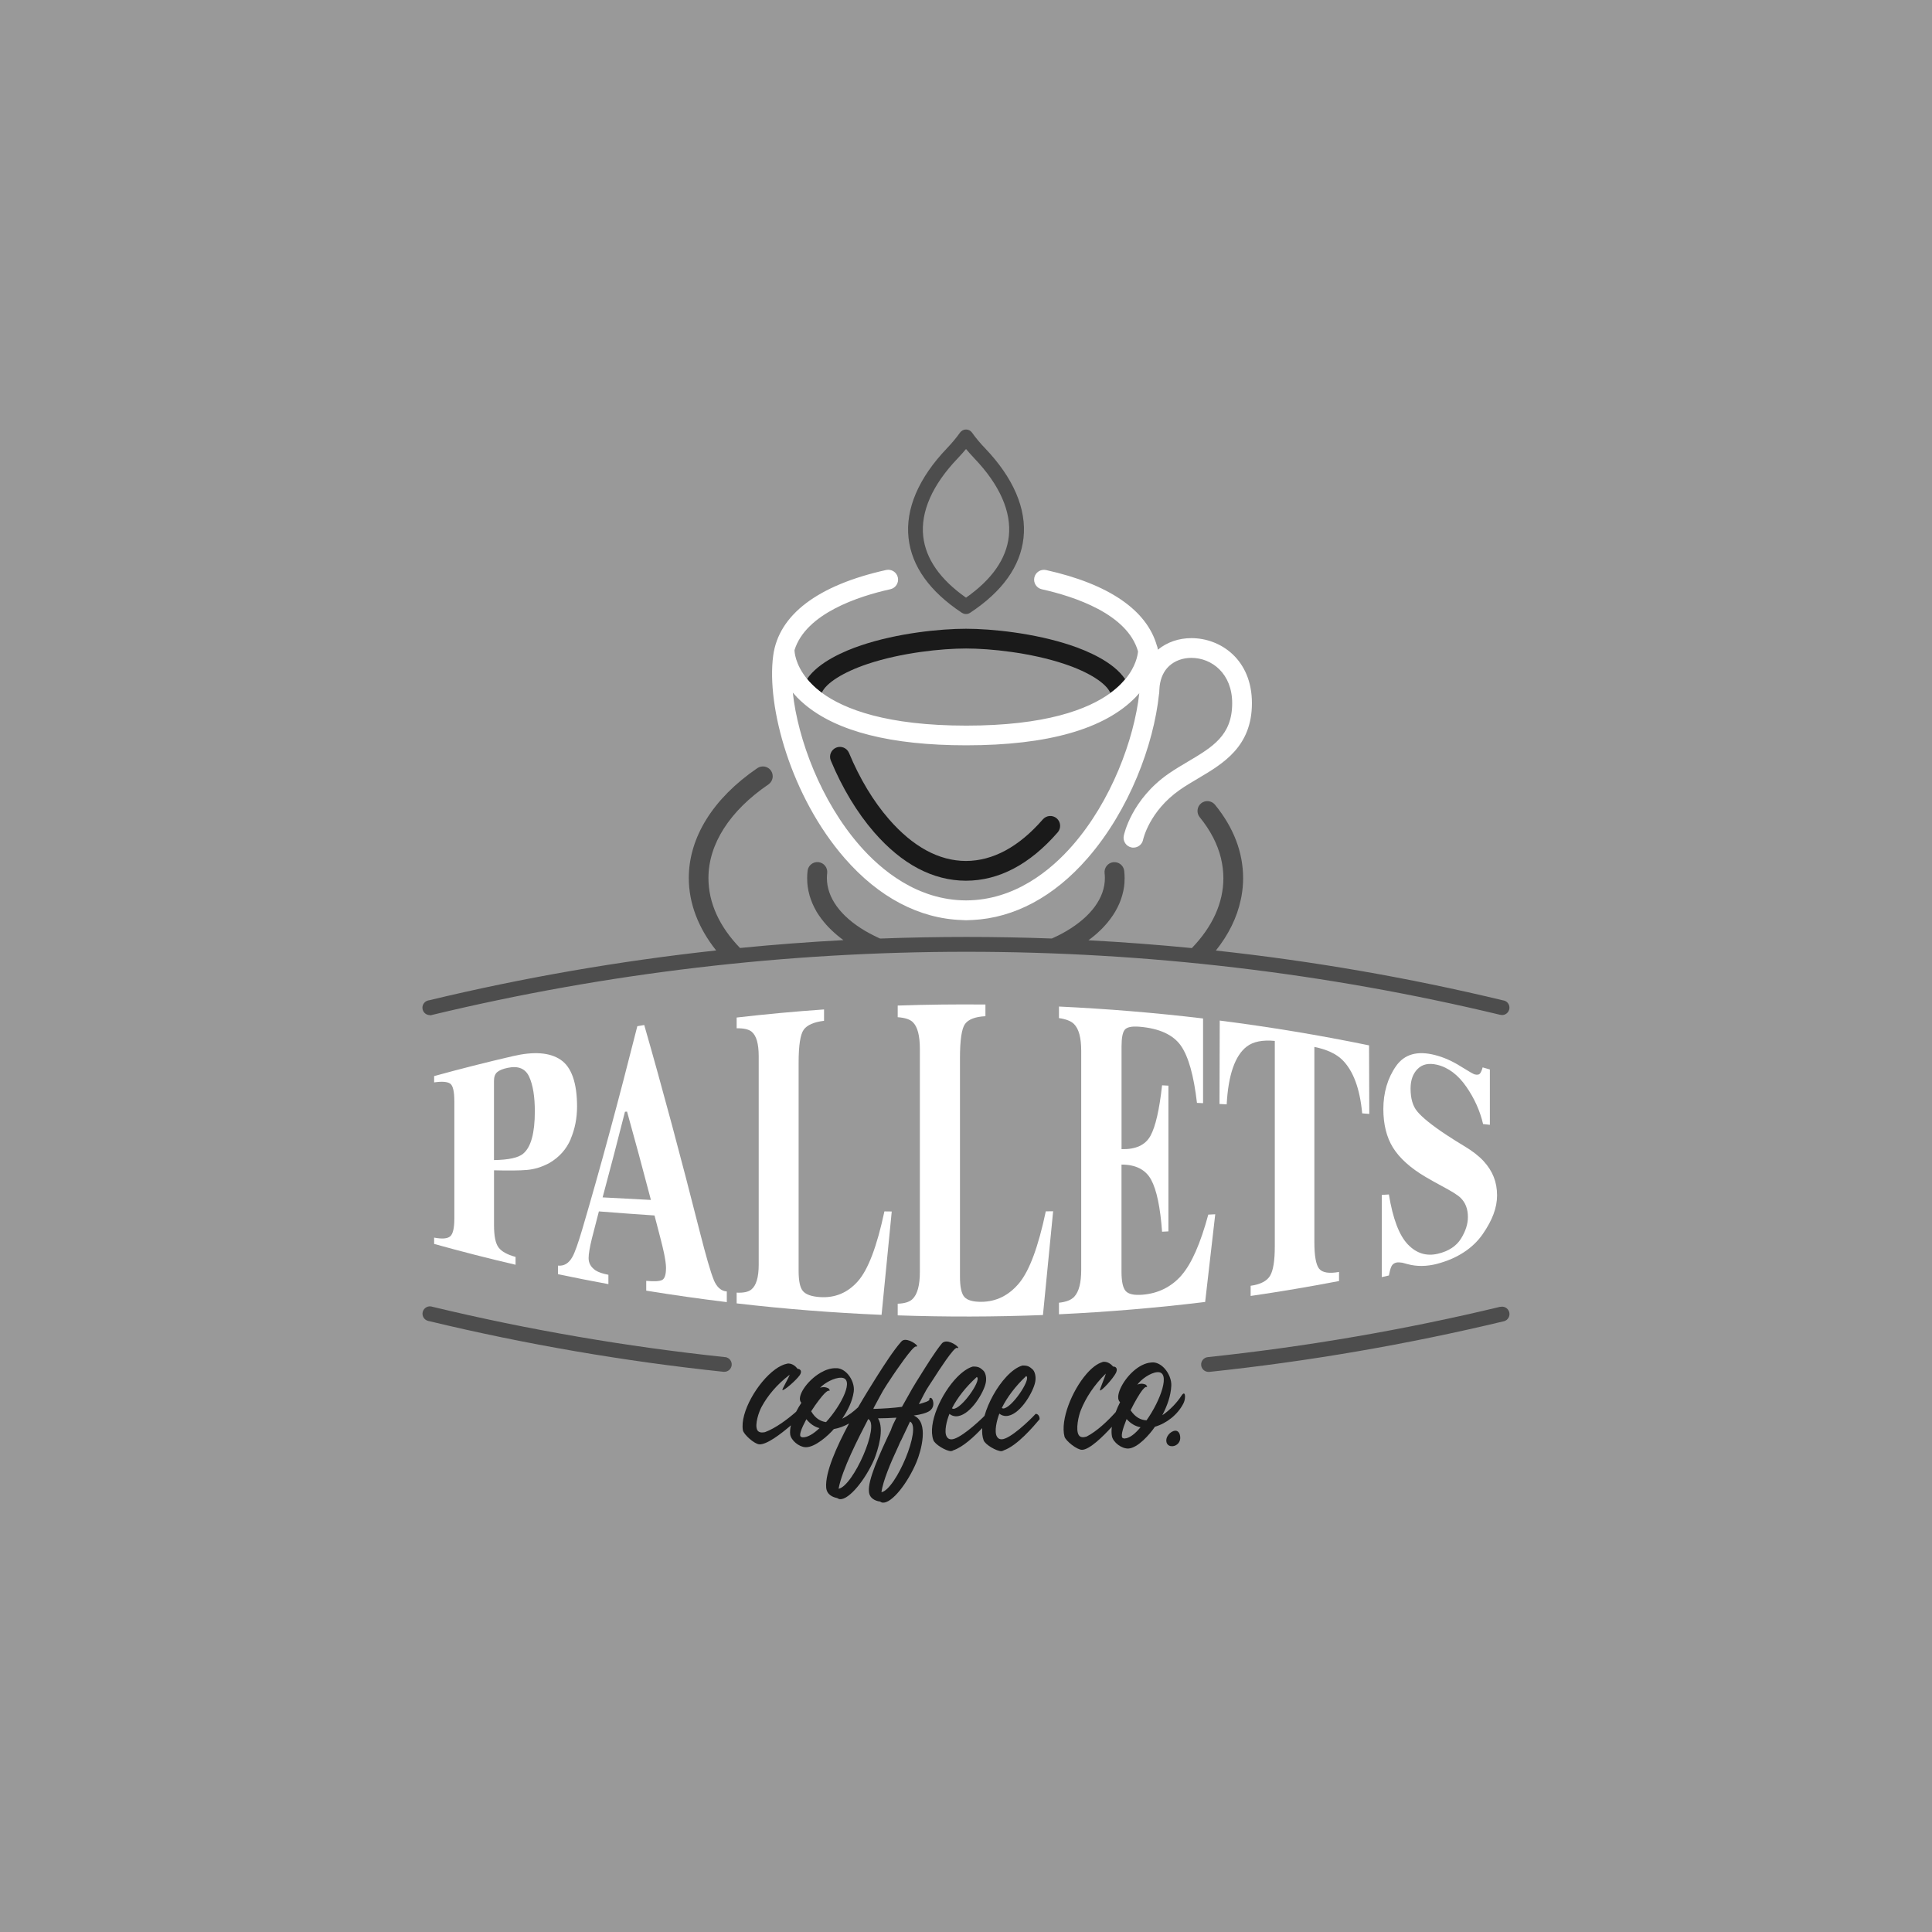 <?xml version="1.0" encoding="UTF-8"?>
<svg id="Layer_1" data-name="Layer 1" xmlns="http://www.w3.org/2000/svg" xmlns:xlink="http://www.w3.org/1999/xlink" viewBox="0 0 408.09 408.09">
  <defs>
    <style>
      .cls-1 {
        fill: #4d4d4d;
      }

      .cls-2 {
        fill: #fff;
      }

      .cls-3 {
        fill: none;
      }

      .cls-4 {
        fill: #1a1a1a;
      }

      .cls-5 {
        fill: #999;
      }

      .cls-6 {
        clip-path: url(#clippath);
      }
    </style>
    <clipPath id="clippath">
      <rect class="cls-3" x="89.24" y="90.71" width="229.61" height="226.67"/>
    </clipPath>
  </defs>
  <rect class="cls-4" x="-7552.55" y="-3600.42" width="10543" height="10961.98"/>
  <g>
    <rect class="cls-5" x="0" width="408.09" height="408.09"/>
    <g class="cls-6">
      <path class="cls-4" d="M204.02,186.03h.05c6.96-.02,13.47-3.46,19.35-10.22.75-.87.66-2.18-.2-2.94-.87-.76-2.18-.66-2.94.2-5.06,5.81-10.52,8.77-16.25,8.79-5.7-.02-11.16-2.98-16.23-8.79-3.31-3.79-6.23-8.64-8.46-14.02-.44-1.06-1.66-1.57-2.72-1.13-1.06.44-1.57,1.66-1.13,2.72,2.4,5.79,5.57,11.04,9.16,15.17,5.89,6.76,12.4,10.19,19.35,10.22"/>
      <path class="cls-4" d="M173.58,146.33c.88-2.04,4.53-4.36,9.67-6.08,7.21-2.41,15.71-3.27,20.8-3.27s13.59.86,20.8,3.27c5.18,1.73,8.84,4.08,9.69,6.13.87-.63,1.6-1.27,2.21-1.89.34-.34.65-.68.92-1.01-2.43-3.65-7.96-6-11.5-7.18-7.69-2.57-16.72-3.49-22.12-3.49s-14.44.91-22.12,3.49c-3.52,1.18-9.01,3.51-11.46,7.12.29.36.61.71.97,1.08.6.6,1.31,1.22,2.14,1.84"/>
      <path class="cls-2" d="M110.51,243.69c-1.03.86-3.09,1.3-6.17,1.35v-16.71c0-.85.22-1.47.67-1.86.45-.39,1.18-.7,2.21-.91,2.24-.48,3.76.14,4.56,1.89.8,1.75,1.19,4.21,1.19,7.32,0,4.56-.82,7.56-2.46,8.91M120.53,240.61c.91-2.13,1.36-4.44,1.36-6.87,0-4.97-1.16-8.34-3.47-9.89-2.31-1.57-5.69-1.79-10.11-.76-5.56,1.29-11.1,2.69-16.61,4.21v1.33c1.67-.24,2.8-.15,3.39.26.59.41.88,1.67.88,3.78v24.73c0,1.98-.29,3.24-.87,3.74-.58.51-1.71.6-3.4.28v1.33c5.71,1.59,11.44,3.06,17.2,4.4v-1.66c-1.76-.47-2.95-1.14-3.59-1.99-.64-.85-.96-2.41-.96-4.7v-11.6c3.08.08,5.41.06,6.99-.08,1.57-.14,3.14-.62,4.72-1.47,2.08-1.22,3.58-2.91,4.49-5.04"/>
      <path class="cls-2" d="M127.29,252.91c1.57-5.83,3.15-11.87,4.72-18.08.15,0,.29-.02.44-.03,1.68,6.02,3.36,12.25,5.04,18.66-3.41-.17-6.81-.35-10.2-.54M150.76,270.32c-.65-1.57-1.64-5-2.96-10.19-3.91-15.42-7.82-30.04-11.72-43.62-.49.08-.97.17-1.46.25-3.88,15.37-7.75,29.75-11.62,42.87-.92,3.11-1.62,5.05-2.11,5.89-.76,1.35-1.77,1.94-3.03,1.81v1.81c3.54.75,7.09,1.44,10.65,2.1v-1.97c-1.19-.23-2.08-.53-2.68-.91-1-.67-1.5-1.53-1.5-2.61,0-.88.23-2.25.69-4.13.22-.88.71-2.77,1.48-5.74,3.91.31,7.83.6,11.75.86.44,1.69.89,3.4,1.33,5.11.29,1.13.52,2.11.69,2.91.27,1.36.41,2.37.41,3.02,0,1.44-.27,2.3-.81,2.58-.54.28-1.66.35-3.37.19v2.07c5.66.92,11.33,1.73,17.02,2.42v-2.25c-1.2-.08-2.13-.91-2.78-2.48"/>
      <path class="cls-2" d="M181.21,270.63c-2.16,2.45-4.84,3.56-8.02,3.35-1.77-.12-2.96-.54-3.58-1.26-.61-.71-.91-2.1-.92-4.17v-44.04c0-3.68.36-6.01,1.07-7,.71-.99,2.15-1.63,4.3-1.89v-2.4c-6.16.43-12.32,1-18.46,1.71v2.27c1.53-.02,2.58.23,3.17.73,1,.81,1.49,2.55,1.49,5.19v44c0,2.66-.52,4.43-1.57,5.27-.62.5-1.65.72-3.09.65v2.27c10.17,1.18,20.38,1.99,30.61,2.42.72-7.26,1.43-14.53,2.15-21.83-.52,0-1.03-.01-1.55-.02-1.57,7.39-3.44,12.31-5.6,14.75"/>
      <path class="cls-2" d="M215.3,270.99c-2.17,2.62-4.84,3.97-8.03,3.99-1.78.01-2.97-.34-3.58-1.04-.61-.7-.92-2.13-.92-4.29v-46.11c0-3.85.36-6.27,1.07-7.25.72-.98,2.15-1.53,4.31-1.64v-2.47c-6.18-.06-12.35.01-18.53.22v2.46c1.53.11,2.6.46,3.18,1.04,1,.95,1.5,2.84,1.5,5.67v47.09c0,2.85-.53,4.78-1.58,5.76-.62.59-1.66.91-3.1.96v2.46c10.22.35,20.46.33,30.68-.07.72-7.33,1.43-14.63,2.15-21.92-.52,0-1.03.01-1.55.02-1.57,7.44-3.44,12.5-5.6,15.12"/>
      <path class="cls-2" d="M249.56,269.39c-2.13,2.42-4.88,3.82-8.25,4.09-1.79.14-2.97-.12-3.55-.8-.58-.67-.86-2.01-.87-3.99v-22.7c3.01,0,5.1,1.07,6.26,3.2,1.16,2.13,1.93,5.79,2.31,10.98.45-.02.89-.04,1.34-.07v-30.78c-.45-.02-.89-.05-1.34-.07-.57,5.15-1.38,8.71-2.45,10.66-1.07,1.95-3.1,2.9-6.11,2.82v-21.7c0-1.77.22-2.94.66-3.5.44-.56,1.47-.79,3.08-.66,4.25.34,7.17,1.71,8.78,3.99,1.61,2.29,2.74,6.32,3.41,12.1.43.02.86.04,1.29.06v-17.89c-10.12-1.21-20.27-2.04-30.44-2.52v2.44c1.53.22,2.59.65,3.18,1.26,1.02,1.01,1.52,2.9,1.52,5.68v46.24c0,2.74-.49,4.62-1.47,5.67-.64.69-1.71,1.11-3.23,1.27v2.44c10.31-.49,20.62-1.35,30.88-2.6.71-6.23,1.42-12.4,2.13-18.52-.49.02-.98.05-1.47.07-1.65,6.09-3.53,10.39-5.66,12.81"/>
      <path class="cls-2" d="M257.64,215.57c-.02,5.87-.03,11.75-.05,17.62.51.03,1.01.05,1.52.08.33-6.2,1.75-10.31,4.26-12.23,1.37-1.03,3.34-1.42,5.9-1.17v43.46c0,3.01-.34,5.06-1.01,6.17-.68,1.1-2.04,1.81-4.09,2.09v2.15c6.24-.91,12.47-1.96,18.67-3.15v-1.92c-2.12.38-3.53.15-4.2-.68-.67-.83-1.01-2.7-1.01-5.58v-41.27c2.6.52,4.56,1.44,5.87,2.7,2.33,2.3,3.74,6.06,4.23,11.33.5.04,1,.08,1.5.12-.02-4.82-.03-9.65-.05-14.48-10.45-2.15-20.97-3.89-31.54-5.24"/>
      <path class="cls-2" d="M309.32,242.11c-1.27-.76-2.54-1.56-3.81-2.4-3.19-2.09-5.25-3.83-6.16-4.96-.94-1.12-1.4-2.74-1.4-4.83,0-1.75.5-3.15,1.5-4.14,1-1,2.35-1.27,4.07-.88,2.44.57,4.5,2.19,6.2,4.64,1.7,2.45,2.88,5.05,3.55,7.89.48.05.96.1,1.43.16v-11.69c-.51-.15-1.02-.29-1.53-.44-.13.53-.31.95-.52,1.25-.22.3-.6.37-1.16.23-.25-.06-1.24-.62-2.98-1.71-1.74-1.09-3.55-1.91-5.42-2.38-3.68-.94-6.42-.21-8.21,2.34-1.79,2.55-2.68,5.65-2.68,9.07,0,3.21.68,5.97,2.03,8.14,1.35,2.18,3.67,4.32,6.94,6.23,1.1.64,2.2,1.26,3.3,1.85,2.05,1.09,3.4,1.9,4.07,2.56,1.01,1,1.52,2.33,1.52,4.04,0,1.48-.48,2.96-1.45,4.54-.97,1.57-2.6,2.67-4.91,3.21-2.37.55-4.48-.05-6.32-1.97-1.84-1.92-3.18-5.45-4.01-10.56-.5.03-1,.07-1.5.1v17.36c.5-.11,1-.23,1.5-.34.15-.8.32-1.43.52-1.89.2-.46.57-.74,1.1-.85.15-.03.33-.04.55-.03.22.01.44.03.67.07.33.09.66.18,1,.27,1.03.29,2.07.42,3.13.41,1.05-.01,2.09-.16,3.12-.42,4.47-1.16,7.71-3.39,9.73-6.3,2.02-2.92,3.03-5.55,3.03-8.19,0-2.83-.94-5.14-2.82-7.2-1.01-1.1-2.36-2.15-4.06-3.17"/>
      <path class="cls-4" d="M186.18,315.19c.35-2.39,1.85-6.03,3.62-9.8.18-.39.31-.78.55-1.17.61-1.33,1.27-2.61,1.87-3.95,2.56,1.23-3.02,14.39-6.03,14.92M177.13,314.47c.74-4.07,4.19-10.71,6.26-14.73,2.55,1.2-3.18,14.19-6.26,14.73M174.5,300.39c-1.22-.16-2.3-.81-3.16-2.29,1.06-1.67,2.28-3.22,2.82-3.76.18-.16.66-.64.89-.58.04,0,.08,0,.11,0,.23,0,.01-.28-.1-.45-.28-.18-.68-.3-1.03-.31-.29-.01-.58.04-.81.14.91-1.02,3.02-2.17,4.45-2.13,2.92.07.17,5.68-3.18,9.37M169.58,303.6c-.12,0-.23-.01-.29-.07-.7-.15.03-1.87,1.04-3.76.71.91,1.68,1.62,2.77,1.89-1.27,1.22-2.54,1.98-3.53,1.94M202.12,284.7q.11.06.17.05c.57,0-1.14-1.4-2.38-1.39-.34,0-.68.12-.91.35-1.49,1.78-3.35,4.82-4.78,7.1-.21.34-.42.67-.61.97-.71,1.17-.77,1.2-3.09,5.38-1.86.25-3.94.38-6.03.44.02-.07.04-.15.06-.22,2.22-4.1,1.73-3.35,3.96-6.71.02-.04.05-.07.07-.11.42-.6,4.23-6.3,4.9-6.14h.11c.63,0-1.06-1.4-2.37-1.41-.34,0-.63.11-.86.39-1.61,1.81-3.59,4.9-5.02,7.15-.16.25-.32.5-.46.73-.93,1.49-2.25,3.6-3.63,5.98-.95.91-2.14,1.8-3.36,2.42,1.17-1.74,2.15-3.65,2.44-5.7.18-1.2-.33-2.68-1.23-3.71-.6-.68-1.36-1.18-2.22-1.27-.11,0-.23,0-.34,0-1.06-.03-2.17.35-3.19.94-2.95,1.7-5.26,5.22-4.08,6.37-.41.63-.79,1.26-1.11,1.89-1.8,1.58-4.29,3.45-6.57,4.31-.29.04-.53.08-.71.07-.47-.03-.75-.21-.91-.49-.63-1.13.35-3.97.93-4.98,1.23-2.28,3.22-4.7,5.91-6.73-.33.87-1.66,3.11-1.55,3.23.28.24,2.93-2.07,3.67-3.14.21-.32.28-.59.25-.8-.04-.34-.35-.53-.71-.54-.38-.51-1.04-1.08-1.89-1.12-.11,0-.23,0-.35.04-.79.16-1.64.58-2.49,1.2-3.71,2.7-7.47,9.1-6.82,12.87.18.88,2.4,2.89,3.46,2.96,1.55.11,4.55-2.17,6.68-4.01-.16.69-.22,1.33-.15,1.92.17,1.22,1.81,2.63,3.21,2.7,1.99.1,4.85-2.48,6-3.83,1.11-.2,2.22-.61,3.22-1.18-2.68,4.98-5.06,10.36-4.83,13.52.12,1.56,1.47,2.07,2.29,2.22.23.12.41.24.65.25,1.9.1,5.3-4.04,7.22-8.45.76-1.93,2.19-6.36.79-8.63,1.34-.02,2.61-.05,3.89-.14-.54,1.05-.97,1.94-1.16,2.61-2.55,5.32-4.88,10.64-4.65,12.94.08,1.56,1.43,2.01,2.2,2.15.04,0,.08,0,.12,0,.18.12.35.24.65.25,1.91.08,5.19-4.08,7.07-8.55.98-2.34,2.72-8.46-.57-9.85,1.51-.2,2.62-.53,3.26-.92,1.11-.72.94-1.85.72-2.42-.11-.17-.23-.4-.4-.4,0,0-.12,0-.17.06-.41.28.4.28-.76.78-.46.16-.99.33-1.57.49,1.95-3.76,1.2-2.43,3.24-5.58.02-.03.05-.08.09-.14.69-1.09,4.05-6.31,4.69-6.16"/>
      <path class="cls-4" d="M216.86,290.74c.76.86-3.21,6.76-4.96,6.77-.12,0-.17-.06-.29-.11,1.12-2.27,2.85-4.56,5.06-6.66.03-.03.05-.05.08-.08.04.02.08.04.1.08M206.27,290.9h0s.03-.03.05-.04c.03.01.04.03.06.04.91.73-3.25,6.69-5.01,6.68-.12,0-.17-.06-.29-.11,1.16-2.25,2.93-4.5,5.19-6.56M215.91,288.45c-1.09.32-2.26,1.19-3.37,2.39-1.98,2.13-3.76,5.3-4.59,8.23-1.5,1.51-5.36,4.98-7.01,4.96-.47,0-.76-.23-.93-.52-.7-1.02.02-3.62.54-4.86.4.34.93.51,1.39.51,2.73,0,5.49-4.39,6.16-6.62.19-.6.23-1.16.17-1.65-.06-.55-.24-1.01-.48-1.3-.81-.79-1.21-.95-2.29-.94-1.08.3-2.23,1.12-3.34,2.25-3.37,3.45-6.25,9.82-5.02,13.26.28.91,2.68,2.35,3.73,2.36.18-.05.35-.05.47-.17,2.07-.67,4.47-2.94,6.13-4.7-.06.95.02,1.83.29,2.56.3.91,2.71,2.33,3.77,2.32.17-.06.35-.06.47-.17,2.87-.98,6.35-5.11,7.59-6.58.04-.63-.37-1.14-.78-1.13-.02,0-.04,0-.06,0-1.24,1.36-5.43,5.37-7.19,5.37-.47,0-.76-.22-.94-.51-.71-1.02-.03-3.65.47-4.91.41.34.93.5,1.4.5,2.73-.03,5.43-4.51,6.07-6.77.18-.6.21-1.16.15-1.65-.07-.56-.25-1.03-.5-1.33-.82-.78-1.22-.94-2.31-.91"/>
      <path class="cls-4" d="M242.17,300.01c-1.23-.06-2.36-.64-3.36-2.12.9-1.86,1.97-3.61,2.46-4.23.16-.19.6-.74.83-.69.04,0,.08,0,.11,0,.23-.01-.01-.29-.14-.46-.3-.16-.71-.25-1.05-.23-.29.02-.57.09-.8.22.81-1.16,2.81-2.57,4.24-2.66,2.92-.19.7,5.98-2.29,10.18M237.57,303.85c-.12,0-.23,0-.29-.05-.71-.09-.15-1.98.69-4.06.8.9,1.82,1.55,2.94,1.73-1.15,1.4-2.34,2.33-3.33,2.37M243.49,287.78c-.11,0-.23.01-.34.02-1.3.09-2.62.82-3.75,1.82-2.42,2.15-3.99,5.55-2.81,6.56-.35.7-.67,1.4-.93,2.1-1.65,1.84-3.95,4.04-6.14,5.16-.29.07-.52.13-.7.14-.47.01-.77-.15-.95-.44-.74-1.14-.02-4.23.46-5.34,1.02-2.53,2.77-5.26,5.25-7.66-.25.95-1.36,3.44-1.24,3.55.3.22,2.73-2.45,3.36-3.66.03-.06.05-.12.08-.17.34-.84-.12-1.23-.65-1.2-.42-.5-1.13-1.05-1.99-1.01-.11,0-.23.01-.34.08-1.09.34-2.24,1.25-3.32,2.5-3.04,3.51-5.54,9.68-4.63,13.22.26.92,2.66,2.82,3.72,2.79,1.55-.03,4.33-2.72,6.28-4.86-.09.74-.09,1.43.03,2.04.29,1.27,2.04,2.6,3.45,2.55,2-.08,4.6-3.07,5.62-4.6,2.47-.72,4.81-2.56,6-4.89.42-.74.5-2.16.1-2.13-.12,0-.28.14-.49.45-.9,1.42-2.43,3.05-4.05,4.14,1-1.94,1.8-4.05,1.9-6.24.06-1.2-.5-2.61-1.39-3.61-.69-.77-1.57-1.3-2.51-1.32"/>
      <path class="cls-4" d="M248.22,302.21c-.99.06-2.2,1.36-1.78,2.57.21.52.69.73,1.22.7.88-.05,1.94-.87,1.56-2.39-.16-.64-.58-.91-.99-.89"/>
      <path class="cls-1" d="M90.8,214.46c.14,0,.28-.02.41-.06l.17-.05c36.77-8.83,74.7-13.31,112.75-13.31s75.98,4.48,112.73,13.31h.04c.79.21,1.58-.24,1.84-.99h0s.04-.09.05-.14c.21-.84-.3-1.69-1.14-1.89h-.06c-19.97-4.81-40.29-8.33-60.77-10.55,2.7-3.37,4.47-6.98,5.26-10.73,0-.03.01-.05.02-.08.04-.21.09-.42.13-.63.23-1.27.35-2.55.35-3.84,0-5.46-2-10.69-5.94-15.52-.73-.89-2.04-1.02-2.93-.3-.89.73-1.02,2.04-.3,2.93,2.25,2.76,3.75,5.65,4.48,8.62,0,.05.02.1.03.15.32,1.36.49,2.74.49,4.12,0,5.19-2.29,10.23-6.66,14.76-7.26-.71-14.54-1.26-21.84-1.65.93-.68,1.77-1.39,2.54-2.14,0,0,.01-.01.02-.02.25-.25.5-.49.73-.75,0,0,0,0,0,0,.47-.5.91-1.02,1.3-1.55,0,0,.01-.01.01-.02.19-.25.37-.51.55-.77.01-.02.03-.04.04-.06.17-.26.33-.52.49-.78,0,0,0-.02.01-.03.31-.53.58-1.07.82-1.62.01-.03.03-.06.04-.09.11-.26.21-.52.3-.78.01-.04.03-.07.04-.11.09-.27.18-.53.25-.8,0-.01,0-.03.01-.04.07-.26.14-.53.2-.8,0-.03.01-.06.02-.09.05-.26.1-.53.14-.79,0-.05.01-.1.02-.14.04-.26.06-.52.08-.79,0-.04,0-.09,0-.13.02-.28.03-.55.03-.83,0-.51-.03-1.02-.09-1.54-.14-1.14-1.17-1.95-2.32-1.82-1.14.14-1.95,1.18-1.82,2.32.04.35.06.7.06,1.04,0,4.13-2.89,8.1-8.13,11.19-.3.18-.61.34-.91.51-.13.07-.26.14-.38.2-.17.09-.34.17-.51.26-.42.21-.84.41-1.28.6-6.01-.22-12.03-.33-18.05-.33s-12.15.11-18.22.34c-.44-.19-.86-.4-1.28-.61-.18-.09-.35-.18-.53-.27-.13-.07-.25-.13-.38-.2-.31-.17-.62-.34-.92-.51-5.24-3.08-8.13-7.05-8.13-11.19,0-.34.02-.69.06-1.04.14-1.14-.68-2.18-1.82-2.32-1.14-.14-2.18.68-2.32,1.82-.06.52-.09,1.04-.09,1.54,0,.28.01.56.03.83,0,.04,0,.09,0,.13.02.27.05.53.08.79,0,.05.01.1.02.15.04.27.08.53.14.79,0,.03.01.06.02.09.06.27.12.53.2.8,0,.01,0,.03,0,.04.08.27.16.54.26.8.01.04.02.07.04.11.09.26.2.52.3.78.01.03.03.06.04.09.24.55.51,1.09.82,1.62v.02c.17.26.33.52.5.78.01.02.03.04.04.06.17.26.36.52.55.77,0,0,.01.02.02.02.6.79,1.28,1.56,2.04,2.29,0,0,.01.01.02.02.77.74,1.61,1.45,2.54,2.13h0c-7.3.39-14.58.94-21.84,1.66-4.38-4.53-6.67-9.55-6.67-14.78,0-7.17,4.5-14.19,12.67-19.77.95-.65,1.19-1.94.55-2.89-.65-.95-1.94-1.19-2.89-.55-9.34,6.38-14.48,14.62-14.48,23.21,0,5.34,2.01,10.57,5.78,15.3-20.44,2.23-40.72,5.74-60.65,10.53h-.05c-.05.03-.1.04-.15.05h-.05c-.83.24-1.32,1.1-1.09,1.93,0,.02.02.04.02.06.21.66.82,1.09,1.48,1.09"/>
      <path class="cls-1" d="M153.15,286.66c-20.79-2.2-41.58-5.77-61.75-10.62l-.18-.05c-.81-.22-1.64.24-1.9,1.03,0,.02-.02.04-.02.06-.23.83.26,1.69,1.09,1.92h.05c.05.03.1.04.16.06h.06c20.32,4.89,41.24,8.49,62.17,10.7.06,0,.11,0,.17,0,.79,0,1.46-.59,1.55-1.39,0,0,0,0,0,0,.09-.86-.53-1.63-1.39-1.72"/>
      <path class="cls-1" d="M316.91,276.03h-.03c-20.19,4.86-40.97,8.43-61.77,10.63-.85.09-1.47.85-1.39,1.71h0c.08.81.76,1.41,1.55,1.41.06,0,.11,0,.17,0,20.93-2.21,41.85-5.81,62.18-10.69h.04c.84-.22,1.34-1.07,1.14-1.9-.01-.05-.03-.09-.05-.14-.26-.75-1.06-1.2-1.84-1"/>
      <path class="cls-2" d="M168.31,147.25c.51.52,1.05,1.02,1.62,1.5,0,0,.01.01.02.02,6.82,5.75,18.29,8.66,34.15,8.66,17.21,0,29.25-3.43,35.79-10.18.27-.28.52-.56.76-.83-1.1,9.85-5.95,22.8-14.07,32.12-4.61,5.29-12.25,11.61-22.48,11.65h-.08c-10.22-.04-17.87-6.35-22.48-11.65-8.16-9.37-13.01-22.38-14.08-32.24.27.32.55.63.86.95M203.17,194.34l.88.04,1.3-.05h.05s0,0,0,0c8.85-.43,17.23-4.91,24.31-13.04,8.83-10.14,13.97-23.93,15.1-34.65.04-.16.06-.33.06-.5,0-.11.01-.22.01-.33.03-.31.05-.61.07-.92.22-1.73.88-3.17,1.98-4.19,1.2-1.12,2.88-1.74,4.72-1.74,4.29,0,8.62,3.29,8.62,9.57,0,6.81-4.13,9.25-9.35,12.34-1.35.8-2.74,1.62-4.07,2.54-7.84,5.45-9.42,12.82-9.48,13.13-.23,1.13.5,2.23,1.62,2.46.14.03.28.04.42.04.97,0,1.84-.68,2.04-1.67.01-.06,1.3-6.04,7.78-10.55,1.2-.84,2.53-1.62,3.81-2.38,5.34-3.16,11.4-6.73,11.4-15.92s-6.59-13.73-12.79-13.73c-2.67,0-5.15.86-7.07,2.44-.01-.06-.02-.11-.04-.17-.02-.24-.08-.48-.18-.69-2.15-7.52-10.17-13.02-23.4-15.96-1.12-.25-2.23.46-2.48,1.58-.25,1.12.46,2.23,1.58,2.48,6.79,1.51,18.07,5.18,20.32,13.12-.07.83-.47,3.22-2.7,5.89-.28.33-.59.67-.92,1.01-.61.62-1.34,1.25-2.21,1.89-4.76,3.47-13.7,6.89-30.45,6.89s-25.77-3.45-30.51-6.94c-.84-.62-1.55-1.23-2.14-1.84-.36-.36-.68-.72-.97-1.08-2.55-3.1-2.66-5.79-2.66-6.09,2.42-7.76,13.54-11.37,20.25-12.86,1.12-.25,1.83-1.36,1.58-2.48-.25-1.12-1.36-1.83-2.48-1.58-14.44,3.21-22.69,9.46-23.85,18.08-1.46,10.84,3.78,29.81,15.1,42.8,7.2,8.27,15.76,12.77,24.78,13.06"/>
      <path class="cls-1" d="M202.28,96.83c.63-.66,1.22-1.33,1.77-1.99.55.66,1.14,1.33,1.77,1.99,5.34,5.58,7.85,11.28,7.27,16.47-.53,4.76-3.58,9.11-9.04,12.94-5.46-3.83-8.5-8.18-9.04-12.94-.58-5.19,1.93-10.89,7.27-16.47M203.19,129.44c.26.17.56.26.86.26s.6-.09.86-.26c6.82-4.5,10.61-9.81,11.28-15.78.69-6.14-2.12-12.71-8.12-18.98-1.06-1.1-1.98-2.21-2.75-3.3-.29-.41-.77-.66-1.27-.66s-.98.25-1.27.66c-.77,1.09-1.7,2.2-2.75,3.3-6,6.27-8.81,12.84-8.12,18.98.67,5.97,4.47,11.28,11.28,15.79"/>
    </g>
  </g>
</svg>